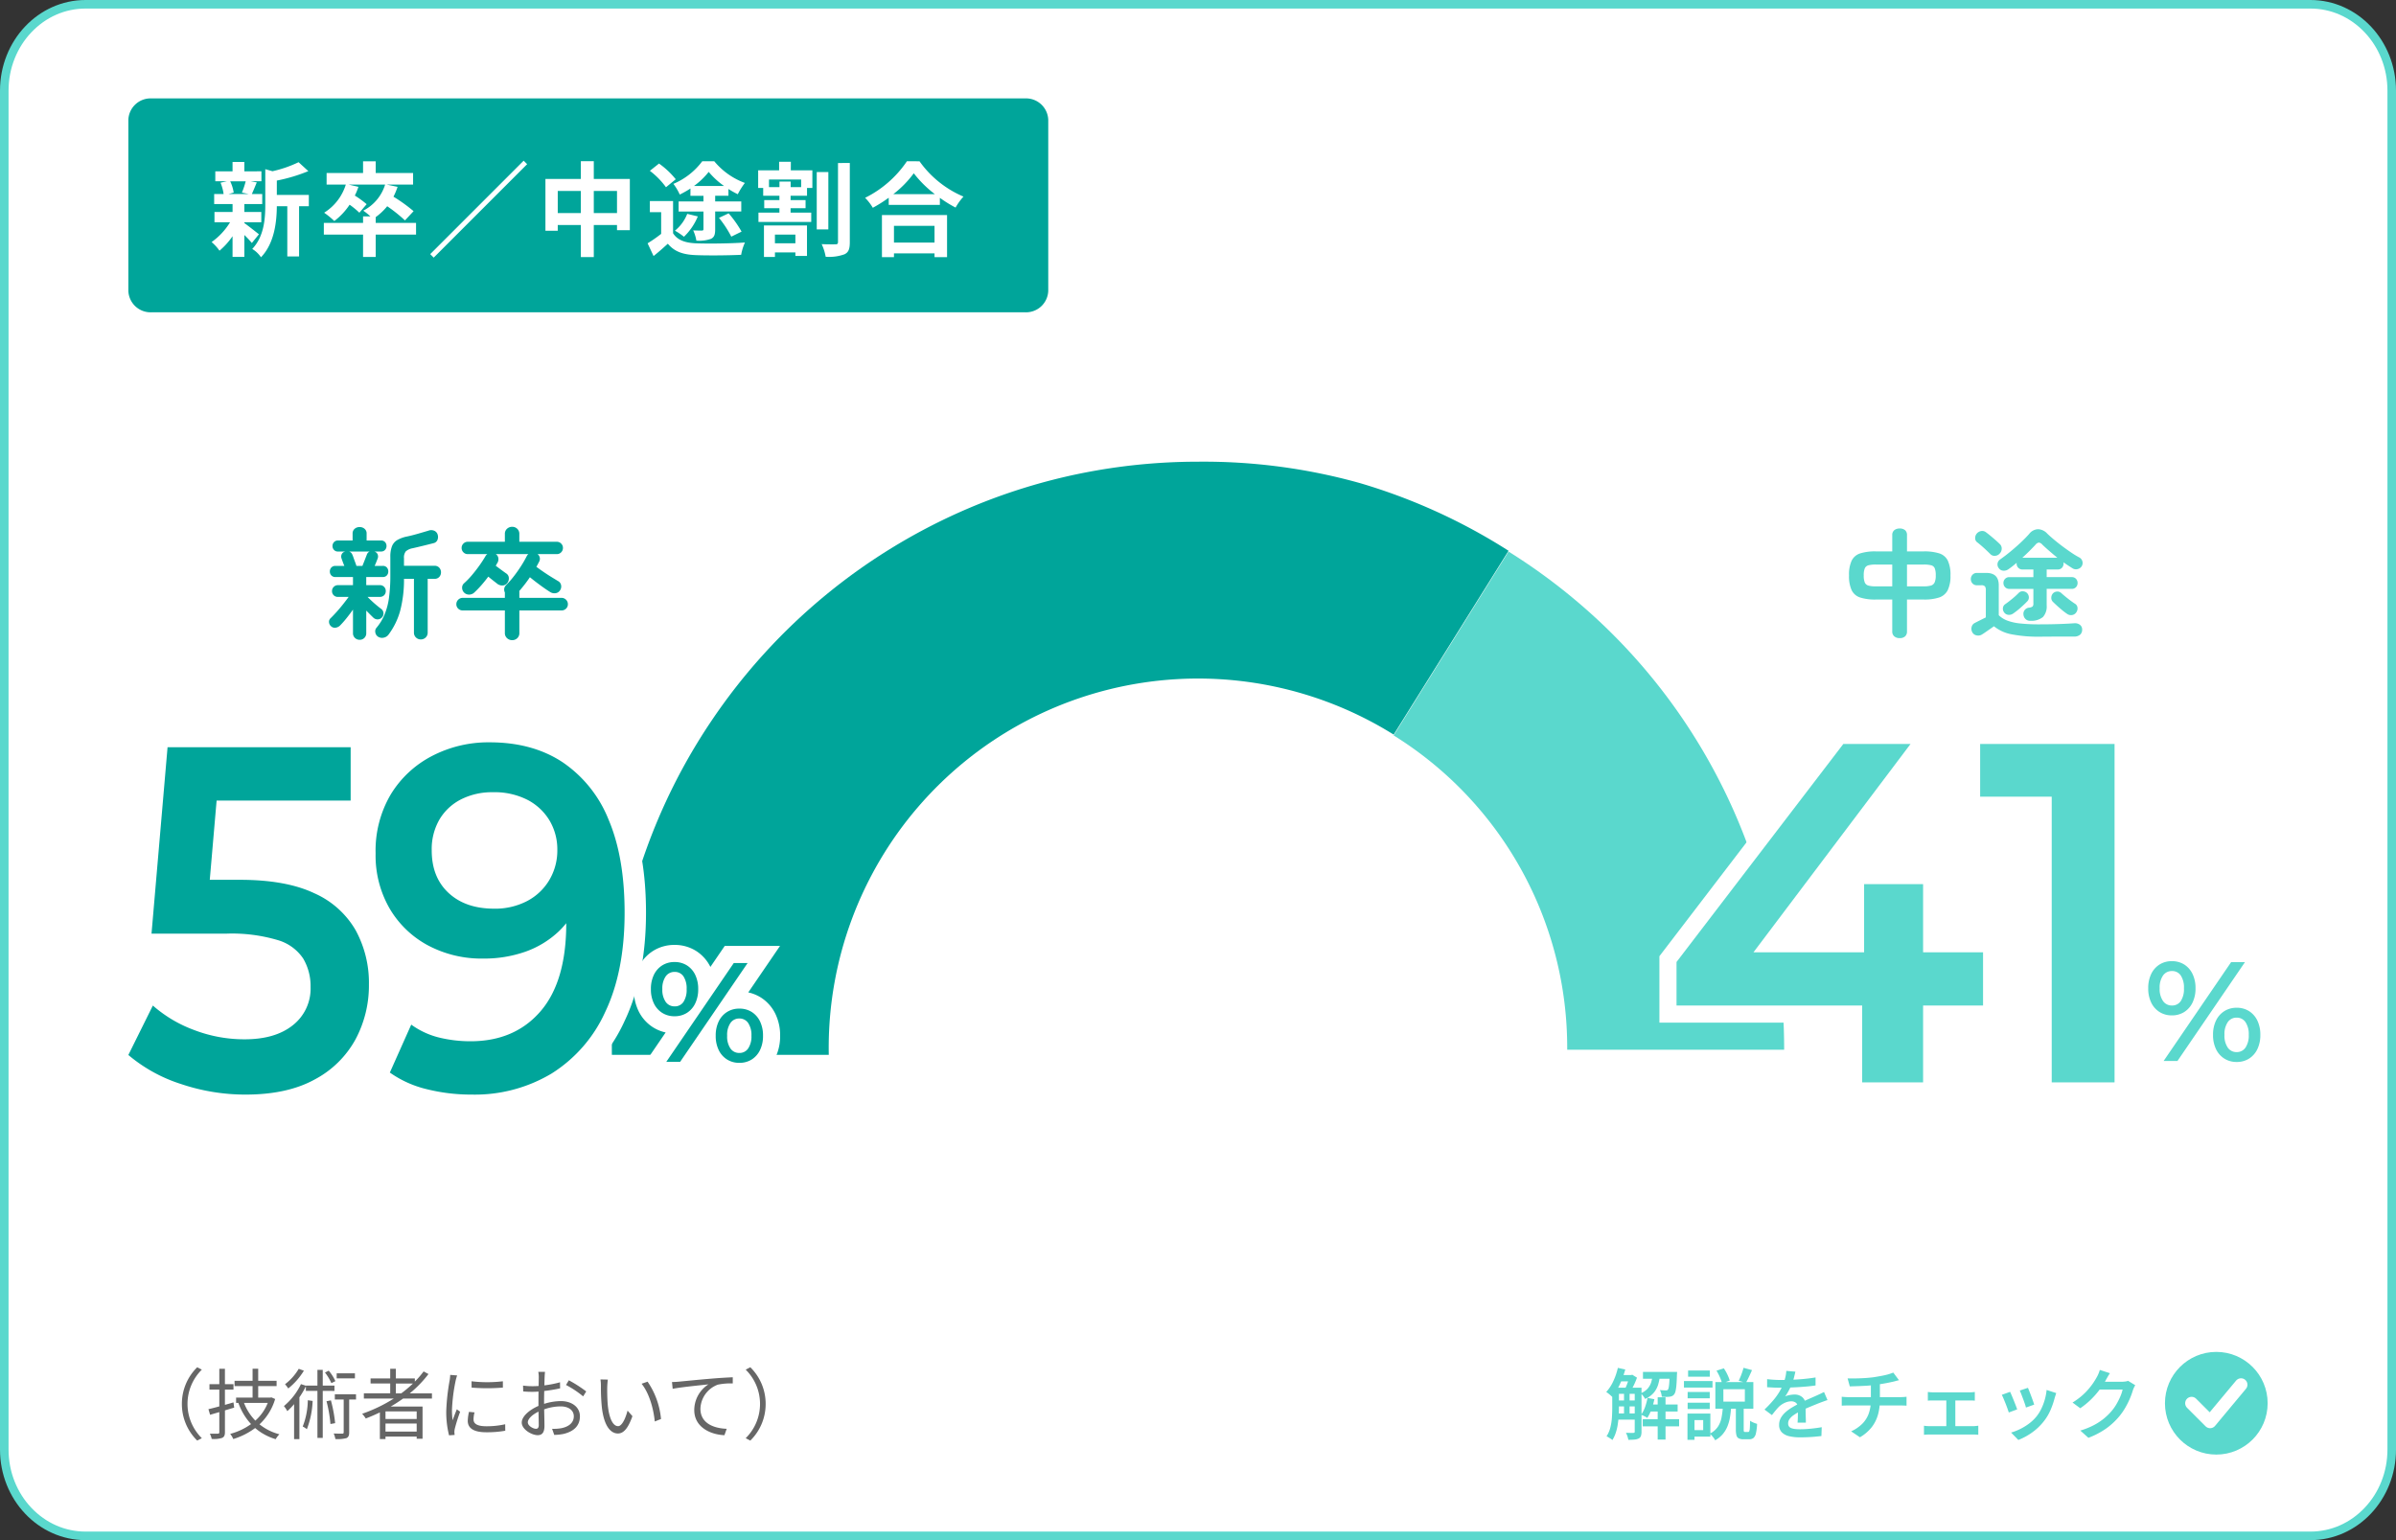 <svg xmlns="http://www.w3.org/2000/svg" width="560" height="360" viewBox="0 0 560 360">
  <rect x="0" y="0" width="560" height="360" fill="#333333" stroke="none"/>
  <g id="グループ_397" data-name="グループ 397" transform="translate(-360 -1118)">
    <g id="パス_7128" data-name="パス 7128" transform="translate(360 1118)" fill="#fff">
      <path d="M 540 359 L 20 359 C 17.442 359 14.96 358.47 12.624 357.423 C 10.363 356.411 8.331 354.96 6.585 353.111 C 4.835 351.258 3.461 349.1 2.5 346.695 C 1.505 344.203 1 341.555 1 338.824 L 1 21.176 C 1 18.445 1.505 15.797 2.5 13.305 C 3.461 10.9 4.835 8.742 6.585 6.889 C 8.331 5.04 10.363 3.589 12.624 2.577 C 14.96 1.531 17.442 1 20 1 L 540 1 C 542.558 1 545.04 1.531 547.376 2.577 C 549.637 3.589 551.669 5.04 553.415 6.889 C 555.165 8.742 556.539 10.9 557.5 13.305 C 558.495 15.797 559 18.445 559 21.176 L 559 338.824 C 559 341.555 558.495 344.203 557.5 346.695 C 556.539 349.1 555.165 351.258 553.415 353.111 C 551.669 354.96 549.637 356.411 547.376 357.423 C 545.04 358.47 542.558 359 540 359 Z" stroke="none"/>
      <path d="M 20 2 C 15.214 2 10.708 3.98 7.312 7.576 C 5.649 9.337 4.342 11.389 3.429 13.676 C 2.481 16.049 2 18.573 2 21.176 L 2 338.824 C 2 341.427 2.481 343.951 3.429 346.324 C 4.342 348.611 5.649 350.663 7.312 352.424 C 10.708 356.02 15.214 358 20 358 L 540 358 C 544.786 358 549.292 356.02 552.688 352.424 C 554.351 350.663 555.658 348.611 556.571 346.324 C 557.519 343.951 558 341.427 558 338.824 L 558 21.176 C 558 18.573 557.519 16.049 556.571 13.676 C 555.658 11.389 554.351 9.337 552.688 7.576 C 549.292 3.98 544.786 2 540 2 L 20 2 M 20 3.0517578125e-05 L 540 3.0517578125e-05 C 551.046 3.0517578125e-05 560 9.481 560 21.176 L 560 338.824 C 560 350.519 551.046 360 540 360 L 20 360 C 8.954 360 0 350.519 0 338.824 L 0 21.176 C 0 9.481 8.954 3.0517578125e-05 20 3.0517578125e-05 Z" stroke="none" fill="#5ad8cd"/>
    </g>
    <g id="グループ_265" data-name="グループ 265" transform="translate(0 -10)">
      <path id="パス_7127" data-name="パス 7127" d="M5.375,0h204.25A5.2,5.2,0,0,1,215,5V45a5.2,5.2,0,0,1-5.375,5H5.375A5.2,5.2,0,0,1,0,45V5A5.2,5.2,0,0,1,5.375,0Z" transform="translate(390 1151)" fill="#00a59a"/>
      <path id="パス_7288" data-name="パス 7288" d="M8.424-15.624a17.939,17.939,0,0,1-.888,2.64l1.584.336h-4.7l1.2-.336a9.463,9.463,0,0,0-.816-2.64ZM8.112-6.048h3.96v-2.4H8.112V-10.3h4.176v-2.352H9.864c.336-.72.72-1.68,1.152-2.712l-1.392-.264H12.1v-2.328H8.112v-2.184H5.352v2.184H1.32v2.328H4.008l-1.464.336a10.82,10.82,0,0,1,.72,2.64H1.056V-10.3h4.3v1.848H1.128v2.4H4.776A15.746,15.746,0,0,1,.456-1.416,10.548,10.548,0,0,1,2.3.6,16.952,16.952,0,0,0,5.352-2.784V2.04h2.76V-3.072A22.46,22.46,0,0,1,9.864-1.2L11.52-3.24c-.552-.432-2.544-2.016-3.408-2.616Zm15.072-6.384H15.7v-3.36A38.892,38.892,0,0,0,23.064-18l-2.28-2.088a28,28,0,0,1-6.1,2.112l-1.68-.48v8.328c0,3.312-.288,7.392-3.048,10.32A6.577,6.577,0,0,1,12,2.136c3.168-3.288,3.672-8.352,3.7-11.928h2.448V1.944H20.9V-9.792h2.28ZM48.24-5.9H38.808V-7.248A14.121,14.121,0,0,0,41.5-9.792,34.722,34.722,0,0,1,45.648-6.48l2.016-2.16a37.537,37.537,0,0,0-4.7-3.384,16.562,16.562,0,0,0,.96-2.3l-2.544-.528h6.168v-2.712H38.808V-20.3H35.856v2.736h-8.52v2.712h4.488A11.906,11.906,0,0,1,26.76-8.28a19.4,19.4,0,0,1,2.376,1.944,15.612,15.612,0,0,0,3.576-3.816,19.471,19.471,0,0,1,2.28,1.872l1.7-1.992a23.729,23.729,0,0,0-2.76-2.016,15.176,15.176,0,0,0,.84-2.04l-2.28-.528h8.52A10.225,10.225,0,0,1,35.9-8.76a13.644,13.644,0,0,1,1.68,1.344H35.856V-5.9H26.688v2.736h9.168V2.064h2.952V-3.168H48.24Zm3.312,7.3.816.816,21.84-21.84-.816-.816Zm38.232-9.6v-5.16h5.424v5.16Zm-8.424,0v-5.16h5.4v5.16Zm8.424-7.968v-4.152H86.76v4.152H78.48v12.1h2.88V-5.4h5.4V2.088h3.024V-5.4h5.424v1.2h3V-16.176Zm23.424,1.632a17.384,17.384,0,0,0,3.432-3.288,18.412,18.412,0,0,0,3.576,3.288Zm-.84,2.3h3.048v1.32h-5.808v2.352h5.808v4.1c0,.264-.1.36-.408.36-.24,0-1.176,0-1.992-.048a9.584,9.584,0,0,1,.744,2.4,8.321,8.321,0,0,0,3.384-.408c.816-.384,1.008-1.032,1.008-2.256V-8.568h6.1V-10.92h-6.1v-1.32h3.1v-1.584a20.45,20.45,0,0,0,2.184,1.224,17.961,17.961,0,0,1,1.656-2.64,16.817,16.817,0,0,1-7.152-5.064h-2.808a16.338,16.338,0,0,1-6.744,5.28,12.7,12.7,0,0,1,1.488,2.5,23.639,23.639,0,0,0,2.5-1.416Zm6.672,5.16a24.855,24.855,0,0,1,2.88,4.392l2.4-1.176A26.082,26.082,0,0,0,121.3-8.136Zm-7.416-.936a9.6,9.6,0,0,1-2.88,3.936,14.73,14.73,0,0,1,2.112,1.416,14,14,0,0,0,3.24-4.752ZM108.936-16.1a19.31,19.31,0,0,0-3.912-3.672l-2.136,1.7a18.218,18.218,0,0,1,3.768,3.84Zm-.624,5.088h-5.424V-8.4h2.64v5.064a31.9,31.9,0,0,1-3.168,2.208l1.392,2.976c1.272-1.008,2.3-1.944,3.336-2.88,1.56,1.872,3.552,2.544,6.528,2.664,2.88.12,7.7.072,10.608-.072a12.21,12.21,0,0,1,.888-2.88c-3.192.24-8.64.312-11.448.192-2.52-.1-4.344-.744-5.352-2.352ZM136.9-3.168v2.04H132.12v-2.04Zm-7.344,5.232h2.568V1.008H136.9v.816h2.712V-5.3H129.552Zm8.688-16.32h-2.448v-1.3h-2.616v1.3h-2.448v-1.776h7.512Zm-2.4-5.928H133.1v1.992h-4.9v4.128h1.176v1.824h3.792v1.008h-3.552v1.9h3.552V-8.3h-4.9V-6.12h12.336V-8.3h-4.824V-9.336h3.5v-1.9h-3.5V-12.24h3.84v-1.824h1.248v-4.128h-5.04Zm8.76,2.4h-2.712V-4.368H144.6Zm2.256-2.112v18.48c0,.384-.168.528-.576.528-.48,0-1.848.024-3.24-.048a11.692,11.692,0,0,1,.936,2.952,10.557,10.557,0,0,0,4.392-.576c.96-.456,1.248-1.248,1.248-2.832V-19.9Zm22.56,14.688V-1.3h-9.48V-5.208Zm-12.288,7.32h2.808V1.224h9.48v.888h2.928v-9.84H157.128Zm2.664-14.736a24.522,24.522,0,0,0,4.776-4.872,26.291,26.291,0,0,0,4.92,4.872Zm3.168-7.68a25.408,25.408,0,0,1-9.768,8.544,11.655,11.655,0,0,1,1.8,2.328,33.441,33.441,0,0,0,3.72-2.352v1.68h11.952V-11.76a28.787,28.787,0,0,0,3.672,2.28,13.95,13.95,0,0,1,1.848-2.568A24.11,24.11,0,0,1,165.912-20.3Z" transform="translate(409 1186)" fill="#fff"/>
    </g>
    <g id="グループ_267" data-name="グループ 267" transform="translate(0 57)">
      <path id="パス_7292" data-name="パス 7292" d="M2.538-10.638H7.6V-9.2H2.538Zm0,2.988H7.6v1.386H2.538Zm0,3.042H7.6v1.44H2.538ZM10.314-6.7H17.1v1.638H10.314ZM3.438-13.59h2.9v1.476h-2.9ZM9-14.328h6.786v1.6H9ZM8.946-3.276h8.5V-1.6h-8.5Zm3.492-5.112h1.836V1.494H12.438ZM4.572-9.9h1.3v5.85h-1.3Zm10.692-4.428h1.71l-.009.234q-.009.234-.027.4Q16.9-12.24,16.821-11.3a10.369,10.369,0,0,1-.207,1.458,1.868,1.868,0,0,1-.324.756,1.181,1.181,0,0,1-.45.387,2.251,2.251,0,0,1-.612.171,7.883,7.883,0,0,1-.792.045q-.5.009-1.044-.027a3.917,3.917,0,0,0-.135-.8,3.335,3.335,0,0,0-.3-.765q.45.036.819.054t.549.018a1.355,1.355,0,0,0,.3-.027.357.357,0,0,0,.207-.153,1.284,1.284,0,0,0,.189-.531,10.219,10.219,0,0,0,.135-1.224q.054-.819.108-2.151Zm-5.2,6.084,1.6.306a16.005,16.005,0,0,1-.684,2.4,9.575,9.575,0,0,1-.972,1.971,3.282,3.282,0,0,0-.423-.27q-.261-.144-.54-.27L8.568-4.32A7.089,7.089,0,0,0,9.486-6.1,13.119,13.119,0,0,0,10.062-8.244Zm-6.93-7.02,1.728.378a24.052,24.052,0,0,1-.81,2.4,18.589,18.589,0,0,1-1.035,2.2A11.522,11.522,0,0,1,1.8-8.5q-.144-.144-.4-.369T.882-9.3Q.612-9.5.414-9.63a9.716,9.716,0,0,0,1.638-2.5A15.58,15.58,0,0,0,3.132-15.264ZM1.818-10.638H3.384V-5.85q0,.846-.063,1.827T3.105-2.034A11.821,11.821,0,0,1,2.646-.1a7.755,7.755,0,0,1-.792,1.7,2.4,2.4,0,0,0-.4-.306Q1.206,1.134.945.972A2.557,2.557,0,0,0,.486.738a7.04,7.04,0,0,0,.9-2.1,12.635,12.635,0,0,0,.36-2.322q.072-1.179.072-2.187Zm5.256,0H8.658v10.3a3.021,3.021,0,0,1-.135.981,1.083,1.083,0,0,1-.531.6,2.742,2.742,0,0,1-.972.252q-.576.054-1.44.054A5.33,5.33,0,0,0,5.364.72a4.835,4.835,0,0,0-.342-.81q.576.018,1.071.027t.675-.009A.352.352,0,0,0,7-.135a.317.317,0,0,0,.072-.243Zm4.212-3.168h1.728a12.85,12.85,0,0,1-.45,2.394A5.432,5.432,0,0,1,11.52-9.45,5.421,5.421,0,0,1,9.486-8.01a3.932,3.932,0,0,0-.45-.7,3.616,3.616,0,0,0-.576-.612,4.307,4.307,0,0,0,1.656-1.125,4.139,4.139,0,0,0,.828-1.521A9.41,9.41,0,0,0,11.286-13.806Zm-5.418.216h.378l.252-.072,1.1.684a15.339,15.339,0,0,1-.756,1.8q-.468.954-.882,1.62a5.82,5.82,0,0,0-.585-.387q-.351-.207-.6-.333.216-.432.423-.963t.387-1.08q.18-.549.288-.963Zm21.924,3.312v2.9h5.022v-2.9ZM25.92-11.952h8.874v6.228H25.92Zm6.588-3.33,1.98.54q-.36.81-.738,1.611t-.7,1.359l-1.674-.486q.2-.414.423-.945t.4-1.071Q32.382-14.814,32.508-15.282Zm-6.318.666,1.71-.54a10.069,10.069,0,0,1,.828,1.449,10,10,0,0,1,.558,1.413l-1.8.648a8.565,8.565,0,0,0-.513-1.449A13.3,13.3,0,0,0,26.19-14.616ZM30.708-6.1h1.836V-.864a1.259,1.259,0,0,0,.054.477q.054.1.252.1h.756a.267.267,0,0,0,.234-.18,2.41,2.41,0,0,0,.135-.747q.045-.567.063-1.7a2.656,2.656,0,0,0,.468.288,6.083,6.083,0,0,0,.6.261q.315.117.567.189a11.961,11.961,0,0,1-.27,2.205,2,2,0,0,1-.576,1.089,1.584,1.584,0,0,1-1.026.306H32.526a2.5,2.5,0,0,1-1.134-.207A1.093,1.093,0,0,1,30.852.5a5.172,5.172,0,0,1-.144-1.368Zm-3.042.054H29.61q-.09,1.224-.279,2.34a10.083,10.083,0,0,1-.585,2.1A6.855,6.855,0,0,1,27.666.2a6.342,6.342,0,0,1-1.8,1.458,2.673,2.673,0,0,0-.324-.54q-.216-.288-.459-.558a4.541,4.541,0,0,0-.459-.45,4.88,4.88,0,0,0,1.872-1.6A5.8,5.8,0,0,0,27.351-3.6,20.009,20.009,0,0,0,27.666-6.048ZM19.44-9.63h5.166v1.476H19.44Zm.108-5.022h5.076v1.458H19.548ZM19.44-7.128h5.166v1.476H19.44Zm-.864-5.058h6.678v1.53H18.576Zm1.764,7.6h4.41V.81H20.34V-.72h2.736V-3.06H20.34Zm-.936,0h1.638V1.548H19.4Zm25.218-9.792q-.108.5-.3,1.269a13.575,13.575,0,0,1-.567,1.719,15.791,15.791,0,0,1-.693,1.458,11.644,11.644,0,0,1-.837,1.35,2.961,2.961,0,0,1,.657-.243,6.841,6.841,0,0,1,.792-.153,5.568,5.568,0,0,1,.729-.054A2.731,2.731,0,0,1,46.26-8.4,2.308,2.308,0,0,1,47-6.552q0,.36.009.882t.018,1.1q.009.576.027,1.125t.018.981H45.126q.036-.324.054-.765t.027-.936q.009-.495.009-.945v-.81a1.376,1.376,0,0,0-.468-1.188,1.755,1.755,0,0,0-1.062-.342,3.664,3.664,0,0,0-1.575.369,4.87,4.87,0,0,0-1.323.891A11.681,11.681,0,0,0,40-5.31q-.4.486-.864,1.08L37.4-5.526a27.6,27.6,0,0,0,2.052-2.16A14.685,14.685,0,0,0,40.9-9.693a13.513,13.513,0,0,0,.936-1.9,12.9,12.9,0,0,0,.45-1.512,8.408,8.408,0,0,0,.216-1.458Zm-6.606,1.746q.7.09,1.584.144t1.548.054q1.188,0,2.6-.054t2.853-.189q1.44-.135,2.736-.351v1.872q-.954.144-2.052.243t-2.223.162q-1.125.063-2.16.09t-1.863.027q-.378,0-.891-.009t-1.071-.045q-.558-.036-1.062-.054Zm14.112,4.9q-.27.072-.621.2t-.711.261l-.648.243q-.9.36-2.1.855T45.594-5.04a10.847,10.847,0,0,0-1.44.864,3.783,3.783,0,0,0-.909.891,1.73,1.73,0,0,0-.315,1,1.208,1.208,0,0,0,.18.684,1.129,1.129,0,0,0,.54.414,3.535,3.535,0,0,0,.882.207,10.006,10.006,0,0,0,1.188.063q1.116,0,2.493-.135T50.778-1.4L50.706.666q-.612.072-1.485.153t-1.8.117q-.927.036-1.755.036A10.688,10.688,0,0,1,43.2.711a3.556,3.556,0,0,1-1.737-.9,2.4,2.4,0,0,1-.639-1.773,3.24,3.24,0,0,1,.414-1.629,5.2,5.2,0,0,1,1.1-1.332,9.922,9.922,0,0,1,1.5-1.089q.819-.486,1.611-.9Q46.3-7.344,47-7.659T48.3-8.235q.6-.261,1.161-.513.486-.216.945-.432t.909-.45Zm4.7-5.076q.684.018,1.746.009t2.223-.081q1.161-.072,2.133-.2.666-.108,1.332-.225t1.278-.252q.612-.135,1.116-.3t.846-.306l1.332,1.782q-.414.09-.738.18t-.54.144q-.558.126-1.215.261t-1.368.252q-.711.117-1.413.225-1.026.144-2.169.216t-2.2.108q-1.062.036-1.854.054ZM57.654-.432a8.921,8.921,0,0,0,2.6-1.764A6.5,6.5,0,0,0,61.767-4.59a9.117,9.117,0,0,0,.5-3.114V-11.52l2.106-.252V-7.74a12.567,12.567,0,0,1-.45,3.429,8.564,8.564,0,0,1-1.467,2.916A9.552,9.552,0,0,1,59.706.954Zm-2.2-8.082q.36.036.792.063t.846.027H69.03q.2,0,.5-.009t.594-.036l.477-.045v2.088q-.342-.036-.747-.045t-.783-.009H57.114q-.414,0-.864.009t-.792.045ZM75.582-9.63q.306.036.7.063t.666.027h8.262q.324,0,.684-.027t.666-.063V-7.6q-.306-.036-.675-.045t-.675-.009H76.95q-.27,0-.675.009a6.941,6.941,0,0,0-.693.045ZM79.9-.54V-8.514h2.106V-.54Zm-5.22-1.206q.324.054.711.081t.711.027H86.04a6.627,6.627,0,0,0,.711-.036q.333-.036.621-.072V.378q-.288-.036-.693-.054T86.04.306H76.1q-.324,0-.7.018t-.72.054Zm24.3-8.856q.126.288.333.819t.432,1.134q.225.6.414,1.134t.279.837l-1.926.684a8.672,8.672,0,0,0-.252-.855q-.18-.531-.4-1.116T97.434-9.09q-.216-.54-.36-.882Zm6.606,1.224q-.126.4-.216.675t-.162.531a19.086,19.086,0,0,1-.954,2.763,11.863,11.863,0,0,1-1.53,2.583A13.326,13.326,0,0,1,99.882-.117a14.507,14.507,0,0,1-3.15,1.7L95.04-.144a12.878,12.878,0,0,0,2.1-.819,12.956,12.956,0,0,0,2.1-1.287,9.664,9.664,0,0,0,1.746-1.674A9.1,9.1,0,0,0,102.1-5.7a13.077,13.077,0,0,0,.81-2.133,12.587,12.587,0,0,0,.432-2.268ZM94.806-9.666q.162.342.387.873t.468,1.134q.243.6.459,1.161t.342.936l-1.962.72q-.108-.342-.315-.927t-.459-1.215q-.252-.63-.477-1.161a8.6,8.6,0,0,0-.387-.819Zm29.25-1.548a5.8,5.8,0,0,0-.3.558,5.851,5.851,0,0,0-.261.648,17.439,17.439,0,0,1-.666,1.845,19.337,19.337,0,0,1-1.053,2.124,15.063,15.063,0,0,1-1.431,2.079,16.428,16.428,0,0,1-2.988,2.8,18.69,18.69,0,0,1-4.248,2.241l-1.89-1.692a17.707,17.707,0,0,0,3.114-1.242,14.212,14.212,0,0,0,2.331-1.512,14.009,14.009,0,0,0,1.791-1.728,10.8,10.8,0,0,0,1.188-1.656,15.5,15.5,0,0,0,.927-1.836,8.841,8.841,0,0,0,.531-1.62h-6.246l.756-1.818h5.31a5.792,5.792,0,0,0,.8-.054,2.841,2.841,0,0,0,.657-.162Zm-5.922-2.808q-.288.432-.576.936t-.432.774a19.873,19.873,0,0,1-1.467,2.223,19.751,19.751,0,0,1-2,2.259,17.678,17.678,0,0,1-2.457,2l-1.8-1.332a16.14,16.14,0,0,0,2.079-1.5,15.079,15.079,0,0,0,1.584-1.566,16.222,16.222,0,0,0,1.161-1.5q.486-.72.81-1.314a6.472,6.472,0,0,0,.4-.8,6.007,6.007,0,0,0,.333-.945Z" transform="translate(735 1396)" fill="#5ad8cd"/>
      <g id="グループ_266" data-name="グループ 266">
        <circle id="楕円形_107" data-name="楕円形 107" cx="12" cy="12" r="12" transform="translate(866 1377)" fill="#5ad8cd"/>
        <path id="Icon_akar-check" data-name="Icon akar-check" d="M6,13.333l4.333,4.333L17.556,9" transform="translate(866.223 1375.667)" fill="none" stroke="#fff" stroke-linecap="round" stroke-linejoin="round" stroke-width="3"/>
      </g>
    </g>
    <g id="グループ_268" data-name="グループ 268" transform="translate(-418.999 -283.081)">
      <path id="前面オブジェクトで型抜き_3" data-name="前面オブジェクトで型抜き 3" d="M91.269,116.442H40.562c0-.09,0-.179,0-.269A85.9,85.9,0,0,0,0,42.973L26.854,0A138,138,0,0,1,48.793,16.989a136.34,136.34,0,0,1,17.578,20.4,137.048,137.048,0,0,1,13.04,23.041,138.156,138.156,0,0,1,8.329,24.929,138.029,138.029,0,0,1,3.441,26.058c.059,1.666.088,3.358.086,5.029Z" transform="translate(1104.729 1530.005)" fill="#5ad8cd" stroke="rgba(0,0,0,0)" stroke-miterlimit="10" stroke-width="1"/>
      <path id="前面オブジェクトで型抜き_4" data-name="前面オブジェクトで型抜き 4" d="M50.7,138.648H.01C0,138.045,0,137.5,0,136.987A137.952,137.952,0,0,1,2.784,109.38,136.232,136.232,0,0,1,23.4,60.4,137.389,137.389,0,0,1,83.668,10.765a136.339,136.339,0,0,1,25.714-7.982A138.065,138.065,0,0,1,136.99,0a135.57,135.57,0,0,1,37.847,5,135.655,135.655,0,0,1,34.747,15.822L182.731,63.792a86.32,86.32,0,0,0-132.043,73.2c0,.55.005,1.107.016,1.656Z" transform="translate(921.999 1509)" fill="#00a59a" stroke="rgba(0,0,0,0)" stroke-miterlimit="10" stroke-width="1"/>
    </g>
    <g id="グループ_272" data-name="グループ 272" transform="translate(390 1291.515)">
      <path id="パス_7134" data-name="パス 7134" d="M28.657,12.76A47.064,47.064,0,0,1,13.612,10.3,35.949,35.949,0,0,1,1.274,3.5L7-8.054a30.713,30.713,0,0,0,9.631,5.718A32.767,32.767,0,0,0,28.448-.163q7.184,0,11.3-3.316a10.864,10.864,0,0,0,4.113-8.92,12.627,12.627,0,0,0-1.718-6.633A10.759,10.759,0,0,0,36.1-23.378a37.555,37.555,0,0,0-11.817-1.487H6.688l3.748-43.571H53.228v12.465H15.434l7.08-7.09L19.7-30.469l-7.08-6.976H27.3q10.828,0,17.44,3.145a20.877,20.877,0,0,1,9.683,8.691A25.646,25.646,0,0,1,57.5-12.971,26.7,26.7,0,0,1,54.374-.163a23.206,23.206,0,0,1-9.527,9.378Q38.444,12.76,28.657,12.76ZM85.713-69.58q10,0,17.023,4.632a29.306,29.306,0,0,1,10.776,13.437q3.748,8.806,3.748,21.729,0,13.723-4.529,23.215A33.069,33.069,0,0,1,100.185,7.842,34.922,34.922,0,0,1,81.548,12.76,42.933,42.933,0,0,1,71.032,11.5a25.044,25.044,0,0,1-8.642-3.888l5-11.207A18.661,18.661,0,0,0,73.948-.563a30.84,30.84,0,0,0,7.288.858q10.308,0,16.346-6.976t6.039-20.585q0-2.173-.1-5.089a34.615,34.615,0,0,0-.729-5.89l4.165,5.032a20.571,20.571,0,0,1-5.1,7.834,22.049,22.049,0,0,1-7.809,4.746,29.2,29.2,0,0,1-9.891,1.6A26.643,26.643,0,0,1,71.4-22.063a22.928,22.928,0,0,1-9.006-8.577,24.722,24.722,0,0,1-3.332-12.98A25.858,25.858,0,0,1,62.6-57.4a24.385,24.385,0,0,1,9.631-8.977A28.526,28.526,0,0,1,85.713-69.58Zm.729,11.665a15.949,15.949,0,0,0-7.392,1.658A12.345,12.345,0,0,0,74-51.568a13.836,13.836,0,0,0-1.822,7.262q0,6.29,3.956,9.949t10.62,3.66a16.159,16.159,0,0,0,7.7-1.773,13.079,13.079,0,0,0,5.206-4.918,13.476,13.476,0,0,0,1.874-7.033,13.241,13.241,0,0,0-1.77-6.8,12.991,12.991,0,0,0-5.1-4.86A16.9,16.9,0,0,0,86.442-57.915Z" transform="translate(-1.274 69.58)" fill="#00a59a" stroke="#fff" stroke-width="10"/>
      <path id="パス_7133" data-name="パス 7133" d="M28.657,12.76A47.064,47.064,0,0,1,13.612,10.3,35.949,35.949,0,0,1,1.274,3.5L7-8.054a30.713,30.713,0,0,0,9.631,5.718A32.767,32.767,0,0,0,28.448-.163q7.184,0,11.3-3.316a10.864,10.864,0,0,0,4.113-8.92,12.627,12.627,0,0,0-1.718-6.633A10.759,10.759,0,0,0,36.1-23.378a37.555,37.555,0,0,0-11.817-1.487H6.688l3.748-43.571H53.228v12.465H15.434l7.08-7.09L19.7-30.469l-7.08-6.976H27.3q10.828,0,17.44,3.145a20.877,20.877,0,0,1,9.683,8.691A25.646,25.646,0,0,1,57.5-12.971,26.7,26.7,0,0,1,54.374-.163a23.206,23.206,0,0,1-9.527,9.378Q38.444,12.76,28.657,12.76ZM85.713-69.58q10,0,17.023,4.632a29.306,29.306,0,0,1,10.776,13.437q3.748,8.806,3.748,21.729,0,13.723-4.529,23.215A33.069,33.069,0,0,1,100.185,7.842,34.922,34.922,0,0,1,81.548,12.76,42.933,42.933,0,0,1,71.032,11.5a25.044,25.044,0,0,1-8.642-3.888l5-11.207A18.661,18.661,0,0,0,73.948-.563a30.84,30.84,0,0,0,7.288.858q10.308,0,16.346-6.976t6.039-20.585q0-2.173-.1-5.089a34.615,34.615,0,0,0-.729-5.89l4.165,5.032a20.571,20.571,0,0,1-5.1,7.834,22.049,22.049,0,0,1-7.809,4.746,29.2,29.2,0,0,1-9.891,1.6A26.643,26.643,0,0,1,71.4-22.063a22.928,22.928,0,0,1-9.006-8.577,24.722,24.722,0,0,1-3.332-12.98A25.858,25.858,0,0,1,62.6-57.4a24.385,24.385,0,0,1,9.631-8.977A28.526,28.526,0,0,1,85.713-69.58Zm.729,11.665a15.949,15.949,0,0,0-7.392,1.658A12.345,12.345,0,0,0,74-51.568a13.836,13.836,0,0,0-1.822,7.262q0,6.29,3.956,9.949t10.62,3.66a16.159,16.159,0,0,0,7.7-1.773,13.079,13.079,0,0,0,5.206-4.918,13.476,13.476,0,0,0,1.874-7.033,13.241,13.241,0,0,0-1.77-6.8,12.991,12.991,0,0,0-5.1-4.86A16.9,16.9,0,0,0,86.442-57.915Z" transform="translate(-1.274 69.58)" fill="#00a59a"/>
      <path id="パス_7596" data-name="パス 7596" d="M4.686,0,20.46-23.1h3.234L7.92,0ZM6.6-10.659a5.262,5.262,0,0,1-2.871-.792,5.3,5.3,0,0,1-1.947-2.211A7.515,7.515,0,0,1,1.089-17a7.515,7.515,0,0,1,.693-3.333,5.3,5.3,0,0,1,1.947-2.211A5.262,5.262,0,0,1,6.6-23.331a5.3,5.3,0,0,1,2.921.792,5.338,5.338,0,0,1,1.931,2.211A7.515,7.515,0,0,1,12.144-17a7.515,7.515,0,0,1-.693,3.333,5.338,5.338,0,0,1-1.931,2.211A5.3,5.3,0,0,1,6.6-10.659Zm.033-2.31A2.393,2.393,0,0,0,8.7-14.009,5.1,5.1,0,0,0,9.438-17,5.1,5.1,0,0,0,8.7-19.982a2.393,2.393,0,0,0-2.062-1.039,2.466,2.466,0,0,0-2.1,1.056A4.943,4.943,0,0,0,3.762-17a4.943,4.943,0,0,0,.775,2.97A2.466,2.466,0,0,0,6.633-12.969ZM21.747.231a5.262,5.262,0,0,1-2.871-.792,5.3,5.3,0,0,1-1.947-2.211,7.515,7.515,0,0,1-.693-3.333,7.515,7.515,0,0,1,.693-3.333,5.3,5.3,0,0,1,1.947-2.211,5.262,5.262,0,0,1,2.871-.792,5.3,5.3,0,0,1,2.92.792A5.338,5.338,0,0,1,26.6-9.438a7.515,7.515,0,0,1,.693,3.333A7.515,7.515,0,0,1,26.6-2.772,5.338,5.338,0,0,1,24.668-.561,5.3,5.3,0,0,1,21.747.231Zm0-2.31a2.423,2.423,0,0,0,2.079-1.056,5.024,5.024,0,0,0,.759-2.97,5.024,5.024,0,0,0-.759-2.97,2.423,2.423,0,0,0-2.079-1.056,2.447,2.447,0,0,0-2.062,1.04,4.93,4.93,0,0,0-.776,2.987,4.93,4.93,0,0,0,.776,2.986A2.447,2.447,0,0,0,21.747-2.079Z" transform="translate(121.042 74.687)" fill="#00a59a" stroke="#fff" stroke-width="8"/>
      <path id="パス_7290" data-name="パス 7290" d="M4.686,0,20.46-23.1h3.234L7.92,0ZM6.6-10.659a5.262,5.262,0,0,1-2.871-.792,5.3,5.3,0,0,1-1.947-2.211A7.515,7.515,0,0,1,1.089-17a7.515,7.515,0,0,1,.693-3.333,5.3,5.3,0,0,1,1.947-2.211A5.262,5.262,0,0,1,6.6-23.331a5.3,5.3,0,0,1,2.921.792,5.338,5.338,0,0,1,1.931,2.211A7.515,7.515,0,0,1,12.144-17a7.515,7.515,0,0,1-.693,3.333,5.338,5.338,0,0,1-1.931,2.211A5.3,5.3,0,0,1,6.6-10.659Zm.033-2.31A2.393,2.393,0,0,0,8.7-14.009,5.1,5.1,0,0,0,9.438-17,5.1,5.1,0,0,0,8.7-19.982a2.393,2.393,0,0,0-2.062-1.039,2.466,2.466,0,0,0-2.1,1.056A4.943,4.943,0,0,0,3.762-17a4.943,4.943,0,0,0,.775,2.97A2.466,2.466,0,0,0,6.633-12.969ZM21.747.231a5.262,5.262,0,0,1-2.871-.792,5.3,5.3,0,0,1-1.947-2.211,7.515,7.515,0,0,1-.693-3.333,7.515,7.515,0,0,1,.693-3.333,5.3,5.3,0,0,1,1.947-2.211,5.262,5.262,0,0,1,2.871-.792,5.3,5.3,0,0,1,2.92.792A5.338,5.338,0,0,1,26.6-9.438a7.515,7.515,0,0,1,.693,3.333A7.515,7.515,0,0,1,26.6-2.772,5.338,5.338,0,0,1,24.668-.561,5.3,5.3,0,0,1,21.747.231Zm0-2.31a2.423,2.423,0,0,0,2.079-1.056,5.024,5.024,0,0,0,.759-2.97,5.024,5.024,0,0,0-.759-2.97,2.423,2.423,0,0,0-2.079-1.056,2.447,2.447,0,0,0-2.062,1.04,4.93,4.93,0,0,0-.776,2.987,4.93,4.93,0,0,0,.776,2.986A2.447,2.447,0,0,0,21.747-2.079Z" transform="translate(121.042 74.687)" fill="#00a59a"/>
    </g>
    <g id="グループ_273" data-name="グループ 273" transform="translate(747.823 1262)">
      <path id="パス_7295" data-name="パス 7295" d="M4.686,0,20.46-23.1h3.234L7.92,0ZM6.6-10.659a5.262,5.262,0,0,1-2.871-.792,5.3,5.3,0,0,1-1.947-2.211A7.515,7.515,0,0,1,1.089-17a7.515,7.515,0,0,1,.693-3.333,5.3,5.3,0,0,1,1.947-2.211A5.262,5.262,0,0,1,6.6-23.331a5.3,5.3,0,0,1,2.921.792,5.338,5.338,0,0,1,1.931,2.211A7.515,7.515,0,0,1,12.144-17a7.515,7.515,0,0,1-.693,3.333,5.338,5.338,0,0,1-1.931,2.211A5.3,5.3,0,0,1,6.6-10.659Zm.033-2.31A2.393,2.393,0,0,0,8.7-14.009,5.1,5.1,0,0,0,9.438-17,5.1,5.1,0,0,0,8.7-19.982a2.393,2.393,0,0,0-2.062-1.039,2.466,2.466,0,0,0-2.1,1.056A4.943,4.943,0,0,0,3.762-17a4.943,4.943,0,0,0,.775,2.97A2.466,2.466,0,0,0,6.633-12.969ZM21.747.231a5.262,5.262,0,0,1-2.871-.792,5.3,5.3,0,0,1-1.947-2.211,7.515,7.515,0,0,1-.693-3.333,7.515,7.515,0,0,1,.693-3.333,5.3,5.3,0,0,1,1.947-2.211,5.262,5.262,0,0,1,2.871-.792,5.3,5.3,0,0,1,2.92.792A5.338,5.338,0,0,1,26.6-9.438a7.515,7.515,0,0,1,.693,3.333A7.515,7.515,0,0,1,26.6-2.772,5.338,5.338,0,0,1,24.668-.561,5.3,5.3,0,0,1,21.747.231Zm0-2.31a2.423,2.423,0,0,0,2.079-1.056,5.024,5.024,0,0,0,.759-2.97,5.024,5.024,0,0,0-.759-2.97,2.423,2.423,0,0,0-2.079-1.056,2.447,2.447,0,0,0-2.062,1.04,4.93,4.93,0,0,0-.776,2.987,4.93,4.93,0,0,0,.776,2.986A2.447,2.447,0,0,0,21.747-2.079Z" transform="translate(113.177 104)" fill="#5ad8cd"/>
      <path id="パス_7597" data-name="パス 7597" d="M3.842-17.967v-10.17L42.827-79.1H58.534L20.114-28.137,12.769-30.4H75.484v12.43ZM47.234,0V-17.967l.452-12.43V-46.33H61.472V0Zm44.3,0V-73.45l6.441,6.667H74.806V-79.1H106.22V0Z" transform="translate(0.177 109)" fill="#5ad8cd" stroke="#fff" stroke-width="8"/>
      <path id="パス_7294" data-name="パス 7294" d="M3.842-17.967v-10.17L42.827-79.1H58.534L20.114-28.137,12.769-30.4H75.484v12.43ZM47.234,0V-17.967l.452-12.43V-46.33H61.472V0Zm44.3,0V-73.45l6.441,6.667H74.806V-79.1H106.22V0Z" transform="translate(0.177 109)" fill="#5ad8cd"/>
    </g>
    <path id="パス_7289" data-name="パス 7289" d="M8.064,2.548a1.559,1.559,0,0,1-1.106-.434A1.484,1.484,0,0,1,6.5.98V-4.508q-.728,1.036-1.54,2.044A21,21,0,0,1,3.5-.812,1.816,1.816,0,0,1,2.436-.28,1.275,1.275,0,0,1,1.344-.644,1.338,1.338,0,0,1,.9-1.582a1.107,1.107,0,0,1,.364-.91Q1.9-3.108,2.7-4t1.54-1.834q.742-.938,1.246-1.638H3a1.364,1.364,0,0,1-1.008-.392,1.33,1.33,0,0,1-.392-.98,1.343,1.343,0,0,1,.392-.966A1.34,1.34,0,0,1,3-10.22H6.5v-1.9H2.408a1.251,1.251,0,0,1-.966-.378,1.292,1.292,0,0,1-.35-.91,1.328,1.328,0,0,1,.35-.938,1.251,1.251,0,0,1,.966-.378H4.48q-.2-.476-.378-.966t-.266-.742a1.288,1.288,0,0,1,.028-1.022,1.107,1.107,0,0,1,.756-.6l.084-.028H3a1.217,1.217,0,0,1-.938-.378,1.292,1.292,0,0,1-.35-.91,1.292,1.292,0,0,1,.35-.91A1.217,1.217,0,0,1,3-20.664H6.412v-1.652a1.375,1.375,0,0,1,.462-1.064,1.662,1.662,0,0,1,1.162-.42,1.7,1.7,0,0,1,1.19.42,1.375,1.375,0,0,1,.462,1.064v1.652h3.36a1.207,1.207,0,0,1,.952.378,1.322,1.322,0,0,1,.336.91,1.322,1.322,0,0,1-.336.91,1.207,1.207,0,0,1-.952.378H11.48a1.156,1.156,0,0,1,.77.63,1.331,1.331,0,0,1,.014,1.022q-.112.28-.294.756t-.406.952h1.9a1.207,1.207,0,0,1,.952.378,1.36,1.36,0,0,1,.336.938,1.322,1.322,0,0,1-.336.91,1.207,1.207,0,0,1-.952.378H9.6v1.9h3.164a1.329,1.329,0,0,1,1.022.406,1.369,1.369,0,0,1,.378.966,1.356,1.356,0,0,1-.378.98,1.354,1.354,0,0,1-1.022.392H9.912q.364.392.966.952T12.11-5.446q.63.518,1.022.8a1.3,1.3,0,0,1,.49.952,1.282,1.282,0,0,1-.35,1.008,1.353,1.353,0,0,1-.98.462A1.433,1.433,0,0,1,11.284-2.6q-.672-.644-1.68-1.68V.98a1.508,1.508,0,0,1-1.54,1.568Zm14.28-.084a1.581,1.581,0,0,1-1.12-.448A1.54,1.54,0,0,1,20.748.84V-11.7H18.424a28.722,28.722,0,0,1-.9,7.49,16.7,16.7,0,0,1-2.744,5.586,1.852,1.852,0,0,1-1.162.686,1.724,1.724,0,0,1-1.3-.266,1.453,1.453,0,0,1-.6-.994A1.264,1.264,0,0,1,12.012-.28,11.92,11.92,0,0,0,13.9-3.4,16.041,16.041,0,0,0,14.924-7.35a37.656,37.656,0,0,0,.308-5.11V-16.8a6.84,6.84,0,0,1,.378-2.506,2.945,2.945,0,0,1,1.232-1.456,7.469,7.469,0,0,1,2.254-.826q1.092-.224,2.506-.63t2.534-.742a1.8,1.8,0,0,1,1.344.014,1.392,1.392,0,0,1,.784.826,1.866,1.866,0,0,1,0,1.274,1.272,1.272,0,0,1-.9.8q-1.2.308-2.464.616t-2.492.588a3.222,3.222,0,0,0-1.568.728,2.338,2.338,0,0,0-.42,1.6v1.764h7.14a1.418,1.418,0,0,1,1.106.448,1.568,1.568,0,0,1,.406,1.092,1.531,1.531,0,0,1-.406,1.064,1.418,1.418,0,0,1-1.106.448h-1.6V.84a1.54,1.54,0,0,1-.476,1.176A1.615,1.615,0,0,1,22.344,2.464ZM7.308-14.728h1.4q.224-.56.532-1.344t.5-1.288a1.185,1.185,0,0,1,.672-.728H5.6a1.435,1.435,0,0,1,.434.266,1.154,1.154,0,0,1,.322.49,6.345,6.345,0,0,1,.28.714q.168.49.364,1.008T7.308-14.728Zm36.4,17.36a1.721,1.721,0,0,1-1.2-.462A1.574,1.574,0,0,1,42,.952V-4.312H32.144a1.455,1.455,0,0,1-1.05-.42,1.385,1.385,0,0,1-.434-1.036,1.43,1.43,0,0,1,.434-1.05,1.43,1.43,0,0,1,1.05-.434H42v-1.26a1.524,1.524,0,0,1-.154-.84,1.365,1.365,0,0,1,.378-.812,22.619,22.619,0,0,0,1.89-2.156q.91-1.176,1.694-2.408a25.871,25.871,0,0,0,1.316-2.3,2.951,2.951,0,0,1,.168-.252.975.975,0,0,1,.2-.2H39.872a1.325,1.325,0,0,1,.6.91,1.7,1.7,0,0,1-.21,1.134,3.13,3.13,0,0,0-.2.336,3.13,3.13,0,0,1-.2.336q.588.448,1.33.994t1.19.854a1.3,1.3,0,0,1,.546,1.022,1.689,1.689,0,0,1-.378,1.19,1.443,1.443,0,0,1-1.064.56,1.955,1.955,0,0,1-1.176-.336q-.392-.308-1.022-.8t-1.162-.938q-.728.98-1.54,1.918a23.063,23.063,0,0,1-1.68,1.75,1.763,1.763,0,0,1-1.218.532,1.611,1.611,0,0,1-1.246-.5,1.574,1.574,0,0,1-.434-1.078,1.336,1.336,0,0,1,.434-1.05,18.605,18.605,0,0,0,1.918-1.988q.938-1.12,1.75-2.268t1.372-2.128a1.384,1.384,0,0,1,.42-.448H33.32a1.375,1.375,0,0,1-1.008-.42,1.408,1.408,0,0,1-.42-1.036,1.375,1.375,0,0,1,.42-1.008,1.375,1.375,0,0,1,1.008-.42H42v-1.82a1.574,1.574,0,0,1,.5-1.218,1.721,1.721,0,0,1,1.2-.462,1.671,1.671,0,0,1,1.19.462,1.6,1.6,0,0,1,.49,1.218v1.82h8.764a1.375,1.375,0,0,1,1.008.42,1.375,1.375,0,0,1,.42,1.008,1.408,1.408,0,0,1-.42,1.036,1.375,1.375,0,0,1-1.008.42H49.644a1.384,1.384,0,0,1,.518.826,1.427,1.427,0,0,1-.182.994q-.28.56-.616,1.148.756.56,1.652,1.176t1.806,1.176q.91.56,1.61.98a1.355,1.355,0,0,1,.7.924,1.544,1.544,0,0,1-.2,1.176,1.44,1.44,0,0,1-1.05.728A1.8,1.8,0,0,1,52.612-8.6q-1.036-.644-2.338-1.6t-2.422-1.876q-.588.868-1.218,1.68T45.36-8.848a.572.572,0,0,1,.028.182v1.414h9.856a1.43,1.43,0,0,1,1.05.434,1.43,1.43,0,0,1,.434,1.05,1.385,1.385,0,0,1-.434,1.036,1.455,1.455,0,0,1-1.05.42H45.388V.952A1.6,1.6,0,0,1,44.9,2.17,1.671,1.671,0,0,1,43.708,2.632Z" transform="translate(436 1265)" fill="#00a59a"/>
    <path id="パス_7293" data-name="パス 7293" d="M14,2.156a1.875,1.875,0,0,1-1.26-.406A1.443,1.443,0,0,1,12.264.588V-6.86H8.4a11.386,11.386,0,0,1-3.64-.476A3.354,3.354,0,0,1,2.772-9.044a7.84,7.84,0,0,1-.616-3.444,7.751,7.751,0,0,1,.63-3.486,3.365,3.365,0,0,1,2-1.68A11.6,11.6,0,0,1,8.4-18.116h3.864v-3.808a1.4,1.4,0,0,1,.476-1.148A1.919,1.919,0,0,1,14-23.464a1.852,1.852,0,0,1,1.26.392,1.444,1.444,0,0,1,.448,1.148v3.808h3.92a11.6,11.6,0,0,1,3.612.462,3.365,3.365,0,0,1,2,1.68,7.751,7.751,0,0,1,.63,3.486,7.543,7.543,0,0,1-.644,3.444,3.463,3.463,0,0,1-2.016,1.708,11.169,11.169,0,0,1-3.584.476h-3.92V.588A1.488,1.488,0,0,1,15.26,1.75,1.81,1.81,0,0,1,14,2.156Zm1.708-12.1h3.92a6,6,0,0,0,1.666-.182,1.359,1.359,0,0,0,.868-.728,3.891,3.891,0,0,0,.266-1.638,4.384,4.384,0,0,0-.238-1.68,1.234,1.234,0,0,0-.854-.7,6.794,6.794,0,0,0-1.708-.168h-3.92ZM8.4-9.94h3.864v-5.1H8.4a6.65,6.65,0,0,0-1.68.168,1.278,1.278,0,0,0-.868.7,4.162,4.162,0,0,0-.252,1.68,4.3,4.3,0,0,0,.238,1.638,1.267,1.267,0,0,0,.84.728A6.268,6.268,0,0,0,8.4-9.94ZM44.548-1.9A1.472,1.472,0,0,1,43.414-2.3a1.624,1.624,0,0,1-.49-1.064,1.419,1.419,0,0,1,.308-1.064,1.467,1.467,0,0,1,.98-.532,1.684,1.684,0,0,0,.868-.294,1.09,1.09,0,0,0,.168-.714V-9.352H39.62a1.3,1.3,0,0,1-.994-.406,1.369,1.369,0,0,1-.378-.966,1.369,1.369,0,0,1,.378-.966,1.3,1.3,0,0,1,.994-.406h5.628v-1.792H42.7a1.3,1.3,0,0,1-.994-.406,1.369,1.369,0,0,1-.378-.966.46.46,0,0,1,.014-.112.383.383,0,0,0,.014-.084q-.5.42-.98.8t-.924.686a1.826,1.826,0,0,1-1.246.364,1.338,1.338,0,0,1-1.022-.56,1.418,1.418,0,0,1-.308-1.148,1.454,1.454,0,0,1,.644-.952q1.12-.784,2.38-1.82t2.422-2.128q1.162-1.092,1.946-1.988A2.743,2.743,0,0,1,46.34-23.3,3.054,3.054,0,0,1,48.5-22.26q.672.644,1.61,1.428t1.988,1.568q1.05.784,2.072,1.47A19.128,19.128,0,0,0,56-16.688a1.432,1.432,0,0,1,.686.84,1.43,1.43,0,0,1-.1,1.12,1.474,1.474,0,0,1-.924.728,1.5,1.5,0,0,1-1.232-.14q-.5-.308-1.05-.672t-1.106-.756a1.329,1.329,0,0,1,.028.308,1.4,1.4,0,0,1-.364.966,1.284,1.284,0,0,1-1.008.406H48.356V-12.1h5.852a1.284,1.284,0,0,1,1.008.406,1.4,1.4,0,0,1,.364.966,1.4,1.4,0,0,1-.364.966,1.284,1.284,0,0,1-1.008.406H48.356v3.836a3.693,3.693,0,0,1-.868,2.744A4.247,4.247,0,0,1,44.548-1.9Zm2.24,3.724a32.9,32.9,0,0,1-6.58-.546,9.191,9.191,0,0,1-4.172-1.89q-.364.252-.924.644L34.048.77q-.5.35-.784.518a1.624,1.624,0,0,1-1.246.238,1.414,1.414,0,0,1-1.05-.742,1.714,1.714,0,0,1-.154-1.232,1.385,1.385,0,0,1,.77-.952Q32-1.624,32.76-2l1.372-.686V-9.044a1.433,1.433,0,0,0-.21-.9,1.142,1.142,0,0,0-.882-.252h-.98a1.35,1.35,0,0,1-1.036-.42,1.461,1.461,0,0,1-.392-1.036,1.425,1.425,0,0,1,.392-1.008,1.35,1.35,0,0,1,1.036-.42h2.184q2.912,0,2.912,2.884v7A5.7,5.7,0,0,0,39.1-1.96a11.939,11.939,0,0,0,3.038.686,42.418,42.418,0,0,0,4.648.21q2.324,0,4.4-.07t3.584-.182a1.922,1.922,0,0,1,1.344.35A1.345,1.345,0,0,1,56.644.168,1.543,1.543,0,0,1,56.2,1.33a2,2,0,0,1-1.372.462h-2.7q-1.526,0-2.954.014T46.788,1.82ZM35.2-17.472q-.392-.392-.938-.91T33.138-19.4q-.574-.5-1.022-.84a1.156,1.156,0,0,1-.476-.966A1.615,1.615,0,0,1,32-22.26a1.711,1.711,0,0,1,1.008-.6,1.391,1.391,0,0,1,1.148.266q.5.364,1.106.868t1.162.994q.56.49.924.854a1.422,1.422,0,0,1,.5,1.106,1.642,1.642,0,0,1-.476,1.162,1.559,1.559,0,0,1-1.078.532A1.331,1.331,0,0,1,35.2-17.472ZM53.144-3.5a12.426,12.426,0,0,1-1.106-.826q-.63-.518-1.232-1.064t-.994-.938a1.266,1.266,0,0,1-.378-.966,1.528,1.528,0,0,1,.378-.994,1.381,1.381,0,0,1,.952-.434,1.282,1.282,0,0,1,1.008.35q.616.56,1.554,1.3t1.638,1.19a1.185,1.185,0,0,1,.588.868,1.545,1.545,0,0,1-.224,1.064,1.452,1.452,0,0,1-.966.7A1.526,1.526,0,0,1,53.144-3.5ZM40.516-3.584a1.646,1.646,0,0,1-1.148.294,1.324,1.324,0,0,1-.98-.6,1.382,1.382,0,0,1-.252-1.036A1.2,1.2,0,0,1,38.7-5.8q.756-.532,1.638-1.26a17.474,17.474,0,0,0,1.5-1.372,1.2,1.2,0,0,1,.98-.35,1.441,1.441,0,0,1,.952.406,1.492,1.492,0,0,1,.42.966,1.272,1.272,0,0,1-.364.966q-.7.728-1.61,1.526A17.6,17.6,0,0,1,40.516-3.584Zm2.156-13.048h8.176q-.952-.784-1.876-1.582t-1.652-1.5a1.221,1.221,0,0,0-.8-.462,1.288,1.288,0,0,0-.77.49q-.56.616-1.372,1.428T42.672-16.632Z" transform="translate(790 1265)" fill="#5ad8cd"/>
    <path id="パス_7291" data-name="パス 7291" d="M16.092,1.728l1.08-.558a11.264,11.264,0,0,1-3.348-8.01,11.264,11.264,0,0,1,3.348-8.01l-1.08-.558A11.959,11.959,0,0,0,12.51-6.84,11.959,11.959,0,0,0,16.092,1.728ZM24.57-7.2c-.666.2-1.35.4-2,.576v-3.564h2v-1.26h-2v-3.6H21.258v3.6h-2.3v1.26h2.3v3.924c-.954.27-1.818.486-2.538.648L19.1-4.3l2.16-.63v4.7c0,.252-.09.342-.36.342-.216.018-.99.018-1.854,0a4.993,4.993,0,0,1,.432,1.224,6.191,6.191,0,0,0,2.43-.234c.468-.216.666-.576.666-1.332V-5.328c.7-.216,1.44-.432,2.16-.648Zm8.01.126a10.976,10.976,0,0,1-2.9,4.14,12.264,12.264,0,0,1-2.646-4.14Zm.846-1.3-.216.054H30.348V-11h4.3V-12.24h-4.3v-2.826H29.034v2.826H24.822V-11h4.212v2.682H25.182v1.242h.594l-.054.018a14.352,14.352,0,0,0,2.952,4.932A14.779,14.779,0,0,1,23.8.162a5.1,5.1,0,0,1,.72,1.206,16.468,16.468,0,0,0,5.112-2.574A12.924,12.924,0,0,0,34.434,1.4,5.509,5.509,0,0,1,35.3.252,12.263,12.263,0,0,1,30.654-2.07a13.17,13.17,0,0,0,3.654-5.922ZM52.956-14H48.69v1.188h4.266Zm-4.572,1.836a10.526,10.526,0,0,0-1.548-2.448l-.882.432A11.649,11.649,0,0,1,47.448-11.7Zm-8.568-2.88a12.329,12.329,0,0,1-3.2,3.6,8,8,0,0,1,.756.99,15.829,15.829,0,0,0,3.654-4.158ZM41.94-7.7a17.208,17.208,0,0,1-1.188,6.138,5.308,5.308,0,0,1,.972.63,20.724,20.724,0,0,0,1.35-6.606Zm6.228-2.178v-1.242H45.432V-14.8H44.19v3.672h-2.7v.036l-1.152-.378a15.128,15.128,0,0,1-3.978,5.13,7.572,7.572,0,0,1,.792,1.188,15.318,15.318,0,0,0,1.584-1.638V1.386h1.242V-8.388a19.634,19.634,0,0,0,1.512-2.574v1.08h2.7V1.1h1.242V-9.882ZM46.314-7.47a30.936,30.936,0,0,1,.918,5.328l1.1-.2a33.354,33.354,0,0,0-.99-5.328Zm6.894-1.62h-4.95v1.224h2.07v7.65c0,.234-.072.306-.324.324-.252,0-1.08,0-2.016-.036a5.329,5.329,0,0,1,.4,1.3,8.2,8.2,0,0,0,2.574-.216c.5-.234.648-.63.648-1.35V-7.866h1.6Zm9.306-.216v-2.3h4a28.457,28.457,0,0,1-2.736,2.3Zm4.878,5.994H60.1V-5.094h7.29ZM60.1-.378V-2.25h7.29V-.378ZM70.956-8.1V-9.306H65.772a27.3,27.3,0,0,0,4.374-4.518l-1.134-.612A21.081,21.081,0,0,1,66.96-12.06V-12.8H62.514v-2.25H61.2v2.25H56.61v1.188H61.2v2.3H55.044V-8.1h7a35.519,35.519,0,0,1-7.4,3.564,7.8,7.8,0,0,1,.846,1.1c1.1-.414,2.214-.9,3.294-1.422V1.368H60.1V.792h7.29v.5H68.76V-6.228H61.326c.99-.576,1.962-1.206,2.9-1.872Zm4.266-5.526a10.661,10.661,0,0,1-.126,1.26A49.51,49.51,0,0,0,74.3-5.22,22.325,22.325,0,0,0,74.952.5l1.3-.09-.054-.63a4.449,4.449,0,0,1,.09-.792,38.709,38.709,0,0,1,1.26-4L76.77-5.58c-.288.7-.684,1.746-.99,2.556a18.612,18.612,0,0,1-.144-2.448,41.015,41.015,0,0,1,.864-6.822c.072-.324.234-.9.342-1.206Zm4.392,8.64a10.331,10.331,0,0,0-.288,2.106c0,1.674,1.332,2.664,4.32,2.664a23.688,23.688,0,0,0,4.446-.36l-.018-1.512a19.377,19.377,0,0,1-4.41.468c-2.448,0-2.988-.792-2.988-1.6A6.619,6.619,0,0,1,80.91-4.86Zm.612-5.67a45.029,45.029,0,0,0,7.308,0v-1.476a31.159,31.159,0,0,1-7.326,0Zm15.066,9.63c-.7,0-1.926-.7-1.926-1.512s1.062-1.818,2.5-2.5c.018,1.3.054,2.5.054,3.15C95.922-1.332,95.706-1.026,95.292-1.026Zm1.872-6.426c0-.72.018-1.566.036-2.412a36.206,36.206,0,0,0,3.708-.612L100.89-11.9a23.449,23.449,0,0,1-3.654.72c.018-.792.036-1.494.054-1.926.018-.414.054-.9.09-1.224H95.814a6.991,6.991,0,0,1,.108,1.26c0,.324-.018,1.1-.036,2.034-.486.036-.954.054-1.368.054a16.186,16.186,0,0,1-2.268-.144l.036,1.368a22.3,22.3,0,0,0,2.268.09c.378,0,.828-.018,1.314-.054-.018.792-.018,1.62-.018,2.34v1.008c-2.052.882-3.906,2.43-3.906,3.888,0,1.6,2.322,2.952,3.726,2.952.954,0,1.584-.522,1.584-2.178,0-.774-.036-2.34-.072-3.852a11.482,11.482,0,0,1,3.87-.7c1.692,0,3.06.81,3.06,2.322,0,1.656-1.422,2.5-2.988,2.79a10.25,10.25,0,0,1-2.088.126L99.54.4a11.424,11.424,0,0,0,2.2-.234c2.448-.594,3.8-1.962,3.8-4.122,0-2.124-1.872-3.546-4.464-3.546a13.218,13.218,0,0,0-3.906.648Zm5.13-3.816a23.044,23.044,0,0,1,4,2.664l.72-1.152a30.014,30.014,0,0,0-4.068-2.61Zm9.774-1.26-1.728-.036a9.5,9.5,0,0,1,.108,1.584,47.188,47.188,0,0,0,.2,4.752c.486,4.626,2.106,6.3,3.78,6.3,1.224,0,2.322-1.026,3.384-4.05l-1.134-1.3c-.468,1.8-1.3,3.636-2.214,3.636-1.26,0-2.124-1.962-2.412-4.95-.126-1.458-.144-3.1-.126-4.212C111.942-11.268,112-12.1,112.068-12.528Zm9.288.486-1.4.486c1.692,2.088,2.772,5.616,3.078,8.82l1.458-.576A18.348,18.348,0,0,0,121.356-12.042Zm5.706.09.162,1.584c1.926-.4,6.786-.864,8.352-1.044A7.18,7.18,0,0,0,132.264-5.4c0,3.978,3.762,5.742,7.056,5.868l.522-1.494c-2.9-.108-6.138-1.206-6.138-4.7a6.21,6.21,0,0,1,4.068-5.616,14.85,14.85,0,0,1,3.492-.288v-1.44c-1.188.054-2.862.144-4.806.306-3.276.27-6.642.612-7.812.72C128.3-12.006,127.746-11.97,127.062-11.952Zm18.306-3.456-1.08.558a11.264,11.264,0,0,1,3.348,8.01,11.264,11.264,0,0,1-3.348,8.01l1.08.558A11.959,11.959,0,0,0,148.95-6.84,11.959,11.959,0,0,0,145.368-15.408Z" transform="translate(390 1453)" fill="#666"/>
  </g>
</svg>
